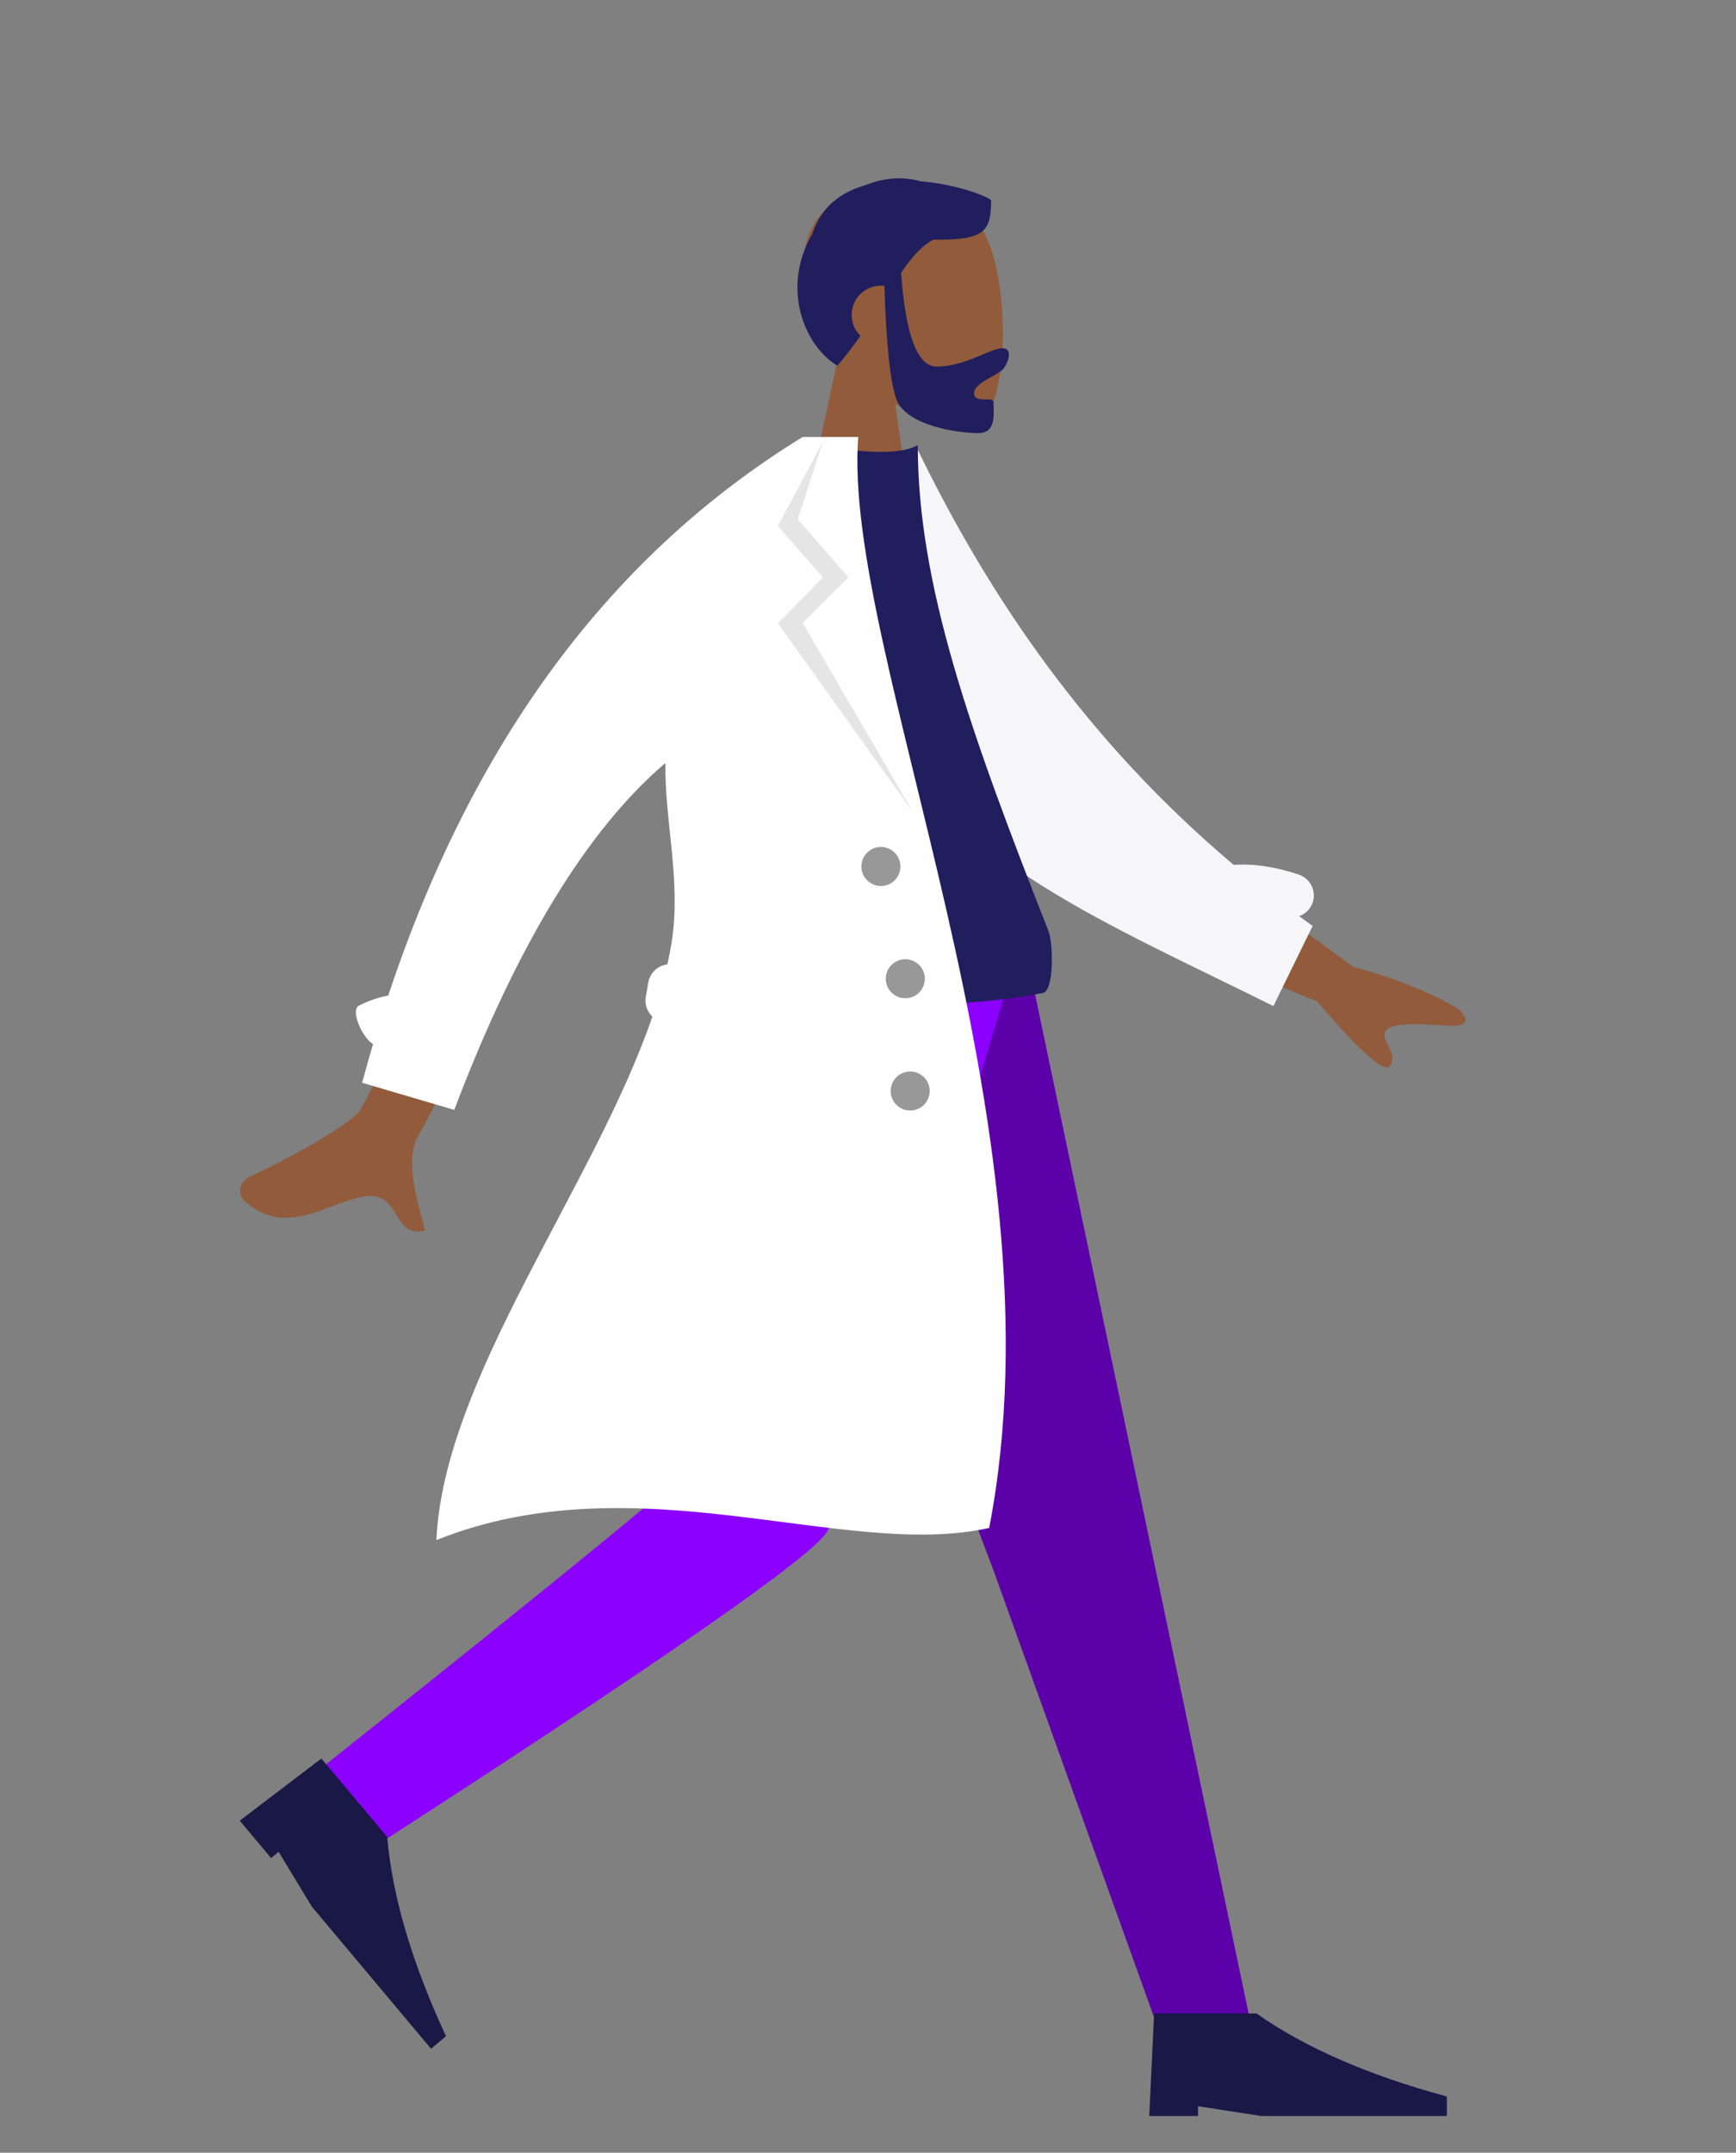<?xml version="1.0" encoding="UTF-8"?>
<svg width="142px" height="176px" viewBox="0 0 142 176" version="1.1" xmlns="http://www.w3.org/2000/svg" xmlns:xlink="http://www.w3.org/1999/xlink">
    <rect x="0" y="0" width="142" height="176" fill="#808080" stroke="none"/>
    <!-- Generator: Sketch 53.2 (72643) - https://sketchapp.com -->
    <title>Standing</title>
    <desc>Created with Sketch.</desc>
    <g id="Standing" stroke="none" stroke-width="1" fill="none" fill-rule="evenodd">
        <g id="A-Human/Standing" transform="translate(11, 3)">
            <g id="Head/Front/Short-Beard" transform="translate(32.723, 0)">
                <g id="Head" stroke-width="1" transform="translate(21.549, 12.371)" fill="#915B3C">
                    <path d="M3.297,13.764 C1.458,11.605 0.214,8.96 0.422,5.996 C1.021,-2.544 12.909,-0.665 15.222,3.645 C17.534,7.955 17.259,18.889 14.271,19.659 C13.079,19.966 10.54,19.214 7.955,17.656 L9.577,29.131 L0,29.131 L3.297,13.764 Z"></path>
                </g>
                <path d="M29.984,19.31 C30.35,24.417 31.32,26.97 32.893,26.97 C35.252,26.97 37.254,25.472 38.29,25.472 C39.044,25.472 38.876,26.417 38.376,27.117 C37.963,27.695 35.953,28.252 35.953,29.147 C35.953,30.043 37.541,29.35 37.541,29.881 C37.541,30.76 37.82,32.412 36.295,32.412 C34.752,32.412 30.327,31.85 29.568,29.559 C29.079,28.081 28.762,25.017 28.619,20.369 C28.525,20.358 28.43,20.352 28.333,20.352 C27.011,20.352 25.939,21.424 25.939,22.746 C25.939,23.418 26.215,24.025 26.66,24.459 C26.106,25.241 25.485,26.058 24.774,26.901 C22.101,25.298 20.118,20.603 22.731,16.093 C23.453,13.884 25.088,12.704 27.019,12.156 C28.584,11.502 30.208,11.428 31.579,11.82 C34.266,12.051 36.665,12.87 37.345,13.357 C37.345,15.901 36.852,16.656 32.642,16.589 C31.607,17.136 30.812,18.077 29.984,19.31 Z" id="Hair" fill="#211E5E"></path>
            </g>
            <g id="Bottom/Standing/Skinny-Jeans-Walk" transform="translate(0, 74.624)">
                <polygon id="Leg" fill="#5C00A9" points="51.08 0 70.267 50.771 83.716 88.192 91.385 88.192 72.898 3.91653324e-14"></polygon>
                <path d="M46.338,0 C46.129,17.421 46.28,40.875 45.794,41.961 C45.47,42.685 35.393,50.933 15.563,66.706 L19.516,73.427 C43.058,58.245 55.431,49.643 56.635,47.62 C58.441,44.586 67.511,16.666 72.23,0 L46.338,0 Z" id="Leg" fill="#8B00FF"></path>
                <g id="Accessories/Shoe/Flat-Pointy" transform="translate(22.547, 75.423) rotate(50) translate(-22.547, -75.423) translate(10.376, 67.441)" fill="#191847">
                    <path d="M0,15.962 L0.399,7.582 L8.779,7.582 C12.753,10.376 17.941,12.637 24.343,14.366 L24.343,15.962 L9.178,15.962 L3.991,15.164 L3.991,15.962 L0,15.962 Z" id="Shoe"></path>
                </g>
                <g id="Accessories/Shoe/Flat-Pointy" transform="translate(83.005, 79.413)" fill="#191847">
                    <path d="M0,15.962 L0.399,7.582 L8.779,7.582 C12.753,10.376 17.941,12.637 24.343,14.366 L24.343,15.962 L9.178,15.962 L3.991,15.164 L3.991,15.962 L0,15.962 Z" id="Shoe"></path>
                </g>
            </g>
            <g id="Body/Trench-Coat" transform="translate(8.779, 32.723)">
                <path d="M78.892,36.013 L90.938,46.226 C94.317,47.396 97.113,48.753 99.327,50.298 C99.839,50.833 100.428,51.887 98.176,51.555 C95.925,51.222 93.541,50.974 93.175,51.724 C92.809,52.474 94.114,53.493 93.41,54.491 C92.94,55.156 91.074,53.276 87.809,48.849 L75.599,42.756 L78.892,36.013 Z M21.699,28.111 L28.621,29.87 C19.355,45.448 14.4,53.681 13.755,54.569 C12.306,56.566 13.359,60.42 13.716,62.44 C10.781,62.963 12.154,58.657 8.436,59.376 C5.043,60.032 2.09,62.019 -0.882,58.975 C-1.248,58.601 -1.471,57.48 -0.132,56.981 C3.204,55.738 8.162,53.342 8.998,52.355 C10.137,51.009 14.371,42.928 21.699,28.111 Z" id="Skin" fill="#915B3C" transform="translate(49.318, 45.297) rotate(-4) translate(-49.318, -45.297) "></path>
                <path d="M81.137,34.989 C82.775,34.871 84.557,35.143 86.467,35.786 C87.406,36.103 87.912,37.121 87.595,38.061 C87.411,38.607 86.99,39.006 86.486,39.183 C86.851,39.45 87.22,39.715 87.592,39.979 L84.381,46.534 C70.867,39.797 58.166,34.717 52.378,23.593 C50.436,19.86 51.093,7.178 50.908,2.565 L55.176,0.815 C61.125,13.112 69.177,24.911 81.137,34.989 Z" id="Back-Arm" fill="#F6F6F8"></path>
                <path d="M35.915,45.457 C48.461,46.835 58.336,46.835 65.54,45.457 C66.433,45.286 66.394,41.439 65.98,40.388 C59.534,24.024 55.294,12.045 55.294,0.679 C54.111,1.297 52.041,1.39 49.085,0.957 C41.138,12.67 37.485,26.109 35.915,45.457 Z" id="Shirt" fill="#211E5E"></path>
                <path d="M33.584,47.392 C33.158,46.991 32.936,46.39 33.045,45.771 L33.253,44.592 C33.394,43.793 34.043,43.211 34.809,43.12 C34.943,42.521 35.059,41.926 35.154,41.336 C35.96,36.349 34.583,31.46 34.648,26.658 C28.231,32.133 22.474,41.587 17.378,55.019 L9.841,52.801 C10.129,51.733 10.427,50.678 10.735,49.635 C9.865,49.141 8.849,46.876 9.58,46.497 C10.336,46.106 11.136,45.83 11.979,45.668 C18.89,24.853 30.191,9.631 45.882,-5.86197757e-13 L48.038,-5.844214e-13 L50.421,-1.0658141e-14 C49.085,17.671 67.541,56.25 61.132,89.197 C49.287,91.843 32.377,83.612 15.916,90.188 C16.528,76.919 28.797,61.332 33.584,47.392 Z" id="Coat-Front" fill="#FEFEFF"></path>
                <polygon id="Shade-Lapel" fill-opacity="0.1" fill="#000000" points="47.53 0.399 45.472 6.73 49.618 11.477 45.871 15.206 54.936 30.728 43.85 15.237 47.53 11.477 43.85 7.282"></polygon>
                <path d="M52.277,36.714 C51.395,36.714 50.681,35.999 50.681,35.117 C50.681,34.236 51.395,33.521 52.277,33.521 C53.159,33.521 53.873,34.236 53.873,35.117 C53.873,35.999 53.159,36.714 52.277,36.714 Z M54.272,45.892 C53.391,45.892 52.676,45.177 52.676,44.296 C52.676,43.414 53.391,42.7 54.272,42.7 C55.154,42.7 55.869,43.414 55.869,44.296 C55.869,45.177 55.154,45.892 54.272,45.892 Z M54.671,55.07 C53.79,55.07 53.075,54.356 53.075,53.474 C53.075,52.593 53.79,51.878 54.671,51.878 C55.553,51.878 56.268,52.593 56.268,53.474 C56.268,54.356 55.553,55.07 54.671,55.07 Z" id="Buttons" fill-opacity="0.4" fill="#000000"></path>
            </g>
        </g>
    </g>
</svg>